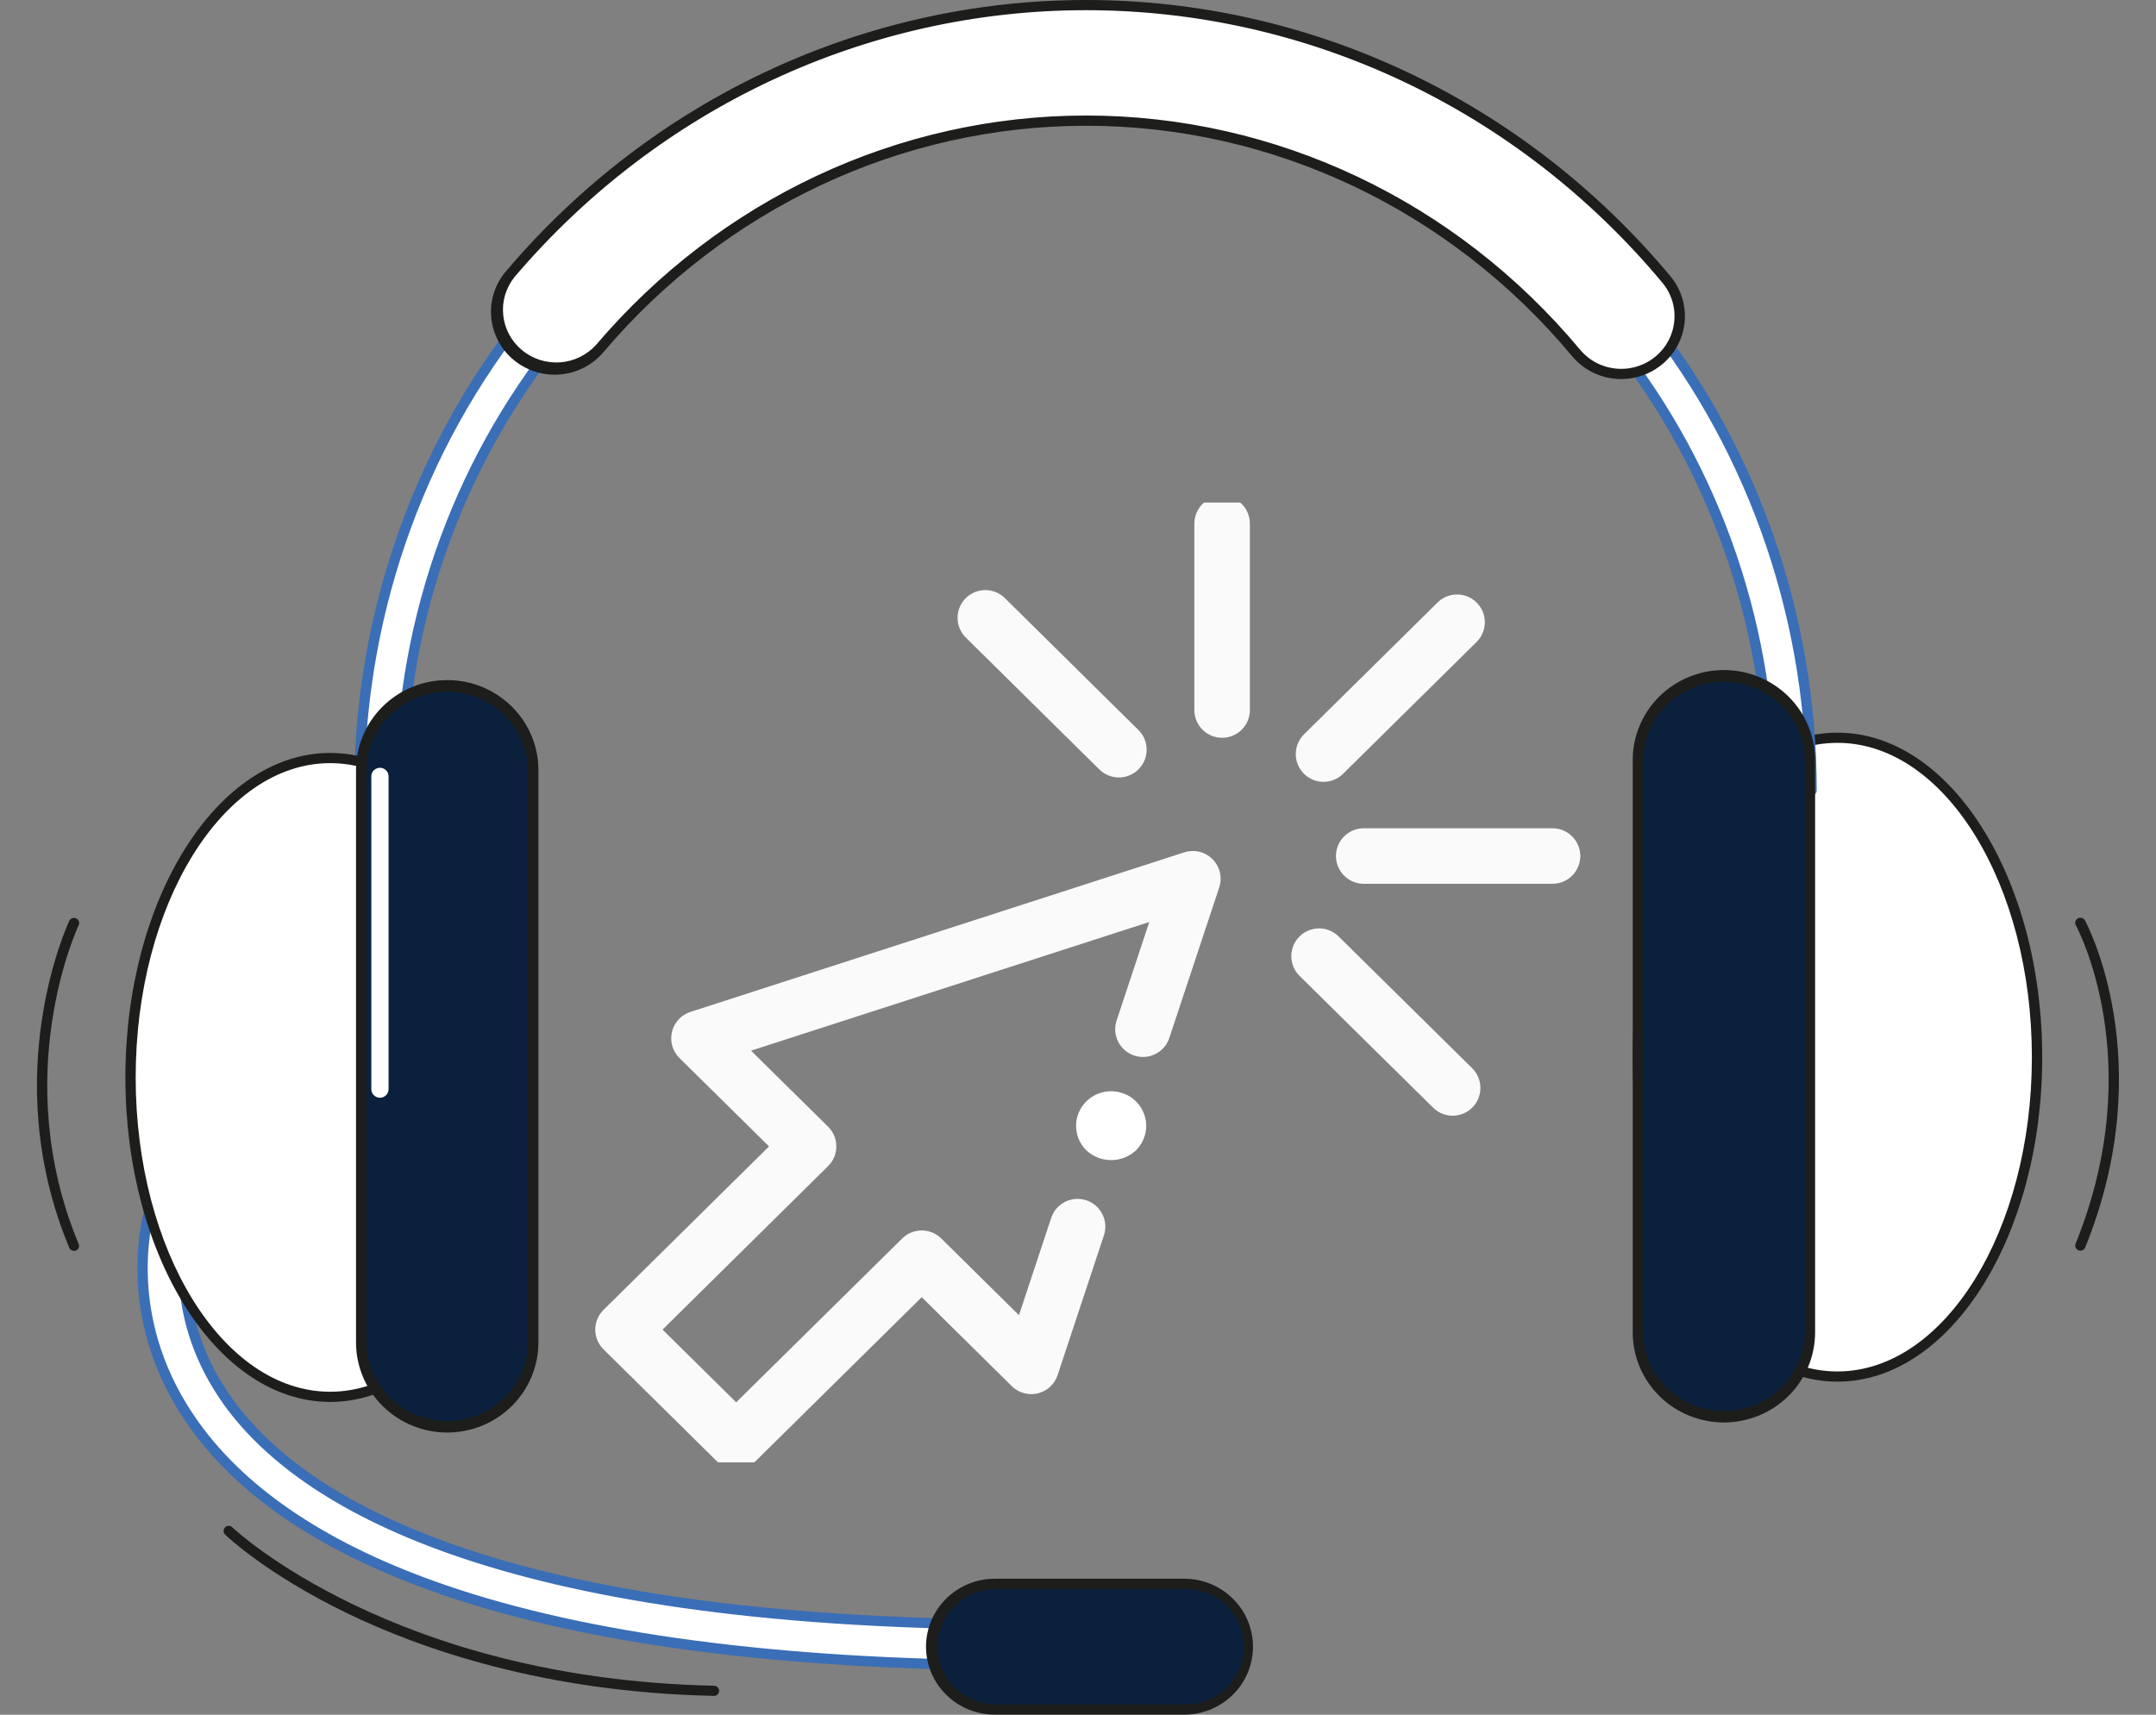 <svg width="44" height="35" viewBox="0 0 44 35" fill="none" xmlns="http://www.w3.org/2000/svg">
<rect x="0" y="0" width="44" height="35" fill="#808080" stroke="none"/>
<g clip-path="url(#clip0_1865_91)">
<path d="M27.011 15.392L29.736 12.701M27.831 17.473H31.684M26.92 19.517L29.646 22.207M24.941 14.493V10.688M22.834 15.303L20.109 12.611M21.991 25.038L21.046 27.89L18.811 25.682L15.024 29.42L13.87 28.28L12.715 27.14L16.501 23.4L14.265 21.194L24.344 17.937L23.326 21.008" stroke="#FAFAFA" stroke-width="1.133" stroke-linecap="round" stroke-linejoin="round"/>
<path d="M23.182 23.481C23.046 23.609 22.865 23.68 22.676 23.68C22.488 23.68 22.307 23.609 22.171 23.481C22.071 23.382 22.002 23.256 21.975 23.119C21.947 22.982 21.961 22.84 22.015 22.711C22.07 22.581 22.161 22.471 22.279 22.393C22.396 22.316 22.535 22.274 22.676 22.274C22.818 22.274 22.956 22.316 23.074 22.393C23.192 22.471 23.283 22.581 23.337 22.711C23.392 22.84 23.406 22.982 23.378 23.119C23.35 23.256 23.282 23.382 23.182 23.481Z" fill="white"/>
</g>
<path d="M1.51 25.532C1.489 25.532 1.469 25.526 1.451 25.514C1.434 25.503 1.421 25.487 1.413 25.468C-0.063 21.928 1.4 18.825 1.415 18.795C1.427 18.77 1.449 18.751 1.475 18.742C1.502 18.733 1.531 18.735 1.556 18.747C1.581 18.759 1.601 18.78 1.61 18.807C1.619 18.833 1.617 18.862 1.605 18.887C1.591 18.917 0.17 21.94 1.605 25.391C1.611 25.404 1.613 25.418 1.613 25.431C1.613 25.445 1.611 25.459 1.605 25.472C1.6 25.484 1.592 25.496 1.582 25.506C1.572 25.515 1.561 25.523 1.548 25.528C1.536 25.532 1.523 25.533 1.51 25.532Z" fill="#1D1D1B"/>
<path d="M20.786 33.993C15.93 33.977 11.985 33.459 9.061 32.454C6.696 31.641 4.982 30.507 3.965 29.084C2.324 26.788 3.079 24.584 3.113 24.492L3.908 24.766L3.51 24.629L3.908 24.766C3.881 24.844 3.267 26.682 4.666 28.622C6.144 30.672 10.141 33.125 20.789 33.161L20.786 33.993Z" fill="white"/>
<path d="M20.785 34.097C15.918 34.081 11.961 33.561 9.026 32.552C6.64 31.729 4.907 30.587 3.878 29.144C2.206 26.805 2.978 24.552 3.012 24.457C3.017 24.444 3.024 24.433 3.033 24.422C3.042 24.412 3.053 24.404 3.066 24.398C3.078 24.392 3.092 24.389 3.106 24.388C3.12 24.387 3.133 24.389 3.146 24.394L3.543 24.531L3.942 24.668C3.955 24.672 3.967 24.679 3.977 24.689C3.987 24.698 3.996 24.709 4.002 24.721C4.008 24.733 4.011 24.746 4.012 24.76C4.013 24.774 4.011 24.787 4.006 24.8C3.98 24.875 3.383 26.664 4.75 28.561C6.214 30.592 10.185 33.021 20.789 33.057C20.802 33.057 20.816 33.06 20.829 33.065C20.842 33.071 20.853 33.078 20.863 33.088C20.873 33.098 20.881 33.109 20.886 33.122C20.891 33.134 20.894 33.148 20.894 33.162L20.891 33.994C20.89 34.021 20.879 34.048 20.86 34.067C20.84 34.087 20.813 34.097 20.785 34.097ZM3.18 24.625C3.047 25.082 2.614 27.015 4.05 29.024C5.054 30.429 6.751 31.55 9.094 32.355C11.986 33.349 15.884 33.864 20.68 33.889L20.682 33.264C10.069 33.212 6.066 30.746 4.577 28.682C3.318 26.933 3.66 25.258 3.777 24.831L3.18 24.625Z" fill="#3A6EB6"/>
<path d="M24.193 32.329H20.331C19.613 32.329 19.031 32.904 19.031 33.612C19.031 34.321 19.613 34.895 20.331 34.895H24.193C24.911 34.895 25.493 34.321 25.493 33.612C25.493 32.904 24.911 32.329 24.193 32.329Z" fill="#0B203D"/>
<path d="M24.19 34.999H20.329C20.142 35.003 19.957 34.969 19.784 34.901C19.61 34.833 19.452 34.731 19.319 34.602C19.186 34.473 19.08 34.319 19.008 34.149C18.936 33.979 18.898 33.796 18.898 33.612C18.898 33.428 18.936 33.245 19.008 33.075C19.08 32.905 19.186 32.751 19.319 32.622C19.452 32.493 19.61 32.391 19.784 32.323C19.957 32.255 20.142 32.221 20.329 32.225H24.192C24.56 32.231 24.911 32.38 25.169 32.64C25.427 32.899 25.571 33.248 25.571 33.612C25.571 33.976 25.427 34.325 25.169 34.584C24.911 34.844 24.56 34.993 24.192 34.999H24.19ZM20.329 32.433C20.012 32.433 19.709 32.557 19.485 32.779C19.261 33 19.135 33.3 19.135 33.612C19.135 33.925 19.261 34.225 19.485 34.446C19.709 34.667 20.012 34.791 20.329 34.791H24.192C24.509 34.791 24.812 34.667 25.036 34.446C25.26 34.225 25.386 33.925 25.386 33.612C25.386 33.3 25.26 33 25.036 32.779C24.812 32.557 24.509 32.433 24.192 32.433H20.329Z" fill="#1D1E1B"/>
<path d="M37.503 28.098C39.753 28.098 41.577 25.179 41.577 21.578C41.577 17.978 39.753 15.059 37.503 15.059C35.254 15.059 33.43 17.978 33.43 21.578C33.43 25.179 35.254 28.098 37.503 28.098Z" fill="white"/>
<path d="M37.499 28.202C35.195 28.202 33.32 25.232 33.32 21.579C33.32 17.926 35.195 14.955 37.499 14.955C39.804 14.955 41.678 17.926 41.678 21.579C41.678 25.232 39.804 28.202 37.499 28.202ZM37.499 15.163C35.311 15.163 33.531 18.042 33.531 21.579C33.531 25.115 35.311 27.994 37.499 27.994C39.687 27.994 41.467 25.115 41.467 21.579C41.467 18.042 39.688 15.163 37.499 15.163Z" fill="#1D1D1B"/>
<path d="M36.971 16.134H36.128C36.128 12.681 34.927 9.34 32.749 6.727C30.087 3.537 26.225 1.706 22.152 1.706C18.129 1.706 14.298 3.498 11.643 6.621C9.406 9.252 8.175 12.629 8.175 16.134H7.332C7.332 12.435 8.634 8.867 10.997 6.087C13.813 2.775 17.879 0.877 22.151 0.877C26.477 0.877 30.576 2.817 33.397 6.199C35.702 8.959 36.971 12.488 36.971 16.134Z" fill="white"/>
<path d="M36.971 16.239H36.128C36.1 16.239 36.073 16.228 36.054 16.209C36.034 16.189 36.023 16.163 36.023 16.136C36.023 12.708 34.831 9.389 32.667 6.794C30.026 3.629 26.194 1.813 22.152 1.813C18.16 1.811 14.358 3.589 11.723 6.688C9.502 9.299 8.28 12.653 8.28 16.132C8.281 16.146 8.278 16.16 8.273 16.173C8.268 16.186 8.26 16.198 8.25 16.208C8.241 16.218 8.229 16.226 8.216 16.231C8.203 16.236 8.189 16.239 8.175 16.239H7.332C7.304 16.239 7.277 16.228 7.258 16.209C7.238 16.189 7.227 16.163 7.227 16.136C7.227 12.412 8.537 8.82 10.917 6.022C13.753 2.686 17.848 0.772 22.152 0.772C26.509 0.772 30.638 2.726 33.48 6.133C35.799 8.913 37.076 12.466 37.076 16.136C37.076 16.163 37.065 16.189 37.045 16.209C37.025 16.228 36.999 16.239 36.971 16.239ZM36.233 16.031H36.865C36.841 12.447 35.583 8.982 33.317 6.265C30.516 2.907 26.446 0.981 22.152 0.981C17.911 0.981 13.874 2.867 11.078 6.156C8.752 8.89 7.462 12.394 7.438 16.031H8.07C8.094 12.541 9.332 9.18 11.562 6.557C14.238 3.41 18.098 1.605 22.152 1.605C26.257 1.605 30.149 3.448 32.829 6.662C35.002 9.266 36.209 12.589 36.233 16.029V16.031Z" fill="#3A6EB6"/>
<path d="M36.937 15.543C36.937 14.585 36.151 13.809 35.182 13.809C34.212 13.809 33.426 14.585 33.426 15.543V27.195C33.426 28.152 34.212 28.928 35.182 28.928C36.151 28.928 36.937 28.152 36.937 27.195V15.543Z" fill="#0B203D"/>
<path d="M35.181 29.035C34.688 29.035 34.215 28.841 33.866 28.497C33.517 28.152 33.321 27.685 33.321 27.198V15.544C33.317 15.3 33.362 15.058 33.454 14.832C33.545 14.605 33.682 14.399 33.855 14.225C34.028 14.052 34.235 13.914 34.463 13.819C34.69 13.725 34.935 13.677 35.182 13.677C35.429 13.677 35.673 13.725 35.901 13.819C36.129 13.914 36.335 14.052 36.508 14.225C36.681 14.399 36.818 14.605 36.91 14.832C37.001 15.058 37.047 15.3 37.043 15.544V27.198C37.042 27.685 36.846 28.152 36.497 28.497C36.148 28.841 35.675 29.035 35.181 29.035ZM35.181 13.915C34.744 13.916 34.324 14.088 34.015 14.394C33.706 14.699 33.532 15.114 33.531 15.546V27.2C33.538 27.627 33.715 28.035 34.024 28.335C34.333 28.634 34.749 28.802 35.182 28.802C35.615 28.802 36.03 28.634 36.339 28.335C36.648 28.035 36.825 27.627 36.832 27.2V15.546C36.832 15.113 36.658 14.698 36.349 14.392C36.039 14.086 35.619 13.914 35.181 13.914V13.915Z" fill="#1D1E1B"/>
<path d="M6.741 28.512C8.991 28.512 10.815 25.593 10.815 21.992C10.815 18.392 8.991 15.473 6.741 15.473C4.492 15.473 2.668 18.392 2.668 21.992C2.668 25.593 4.492 28.512 6.741 28.512Z" fill="white"/>
<path d="M6.738 28.616C4.433 28.616 2.559 25.646 2.559 21.993C2.559 18.34 4.433 15.369 6.738 15.369C9.042 15.369 10.917 18.34 10.917 21.993C10.917 25.646 9.042 28.616 6.738 28.616ZM6.738 15.577C4.55 15.577 2.769 18.456 2.769 21.993C2.769 25.529 4.549 28.408 6.738 28.408C8.926 28.408 10.704 25.53 10.704 21.993C10.704 18.455 8.926 15.577 6.738 15.577Z" fill="#1D1D1B"/>
<path d="M10.887 15.749C10.887 14.792 10.101 14.016 9.131 14.016C8.161 14.016 7.375 14.792 7.375 15.749V27.402C7.375 28.359 8.161 29.136 9.131 29.136C10.101 29.136 10.887 28.359 10.887 27.402V15.749Z" fill="#0B203D"/>
<path d="M9.127 29.241C8.634 29.241 8.161 29.047 7.812 28.702C7.463 28.358 7.266 27.89 7.266 27.403V15.749C7.262 15.505 7.307 15.263 7.399 15.037C7.491 14.81 7.627 14.604 7.8 14.431C7.974 14.257 8.18 14.119 8.408 14.024C8.636 13.93 8.88 13.882 9.127 13.882C9.374 13.882 9.618 13.93 9.846 14.024C10.074 14.119 10.28 14.257 10.454 14.431C10.627 14.604 10.763 14.81 10.855 15.037C10.947 15.263 10.992 15.505 10.988 15.749V27.403C10.988 27.89 10.791 28.357 10.443 28.702C10.094 29.047 9.621 29.24 9.127 29.241ZM9.127 14.121C8.69 14.121 8.27 14.293 7.961 14.599C7.651 14.904 7.477 15.319 7.476 15.751V27.405C7.484 27.832 7.661 28.24 7.97 28.54C8.278 28.84 8.694 29.008 9.127 29.008C9.56 29.008 9.976 28.84 10.284 28.54C10.593 28.24 10.77 27.832 10.777 27.405V15.751C10.777 15.319 10.603 14.904 10.294 14.599C9.984 14.293 9.565 14.121 9.127 14.121Z" fill="#1D1E1B"/>
<path d="M34.009 5.704C31.041 2.146 26.723 0.105 22.166 0.105C17.665 0.105 13.383 2.104 10.42 5.59C10.317 5.708 10.238 5.845 10.188 5.994C10.139 6.142 10.12 6.299 10.133 6.455C10.145 6.611 10.189 6.763 10.261 6.902C10.334 7.041 10.434 7.164 10.555 7.264C10.676 7.365 10.817 7.441 10.968 7.487C11.119 7.534 11.278 7.55 11.435 7.535C11.593 7.521 11.746 7.475 11.886 7.401C12.025 7.328 12.149 7.227 12.249 7.106C14.758 4.156 18.372 2.464 22.166 2.464C26.007 2.464 29.652 4.192 32.166 7.205C32.368 7.442 32.658 7.592 32.971 7.62C33.284 7.648 33.596 7.553 33.839 7.356C34.081 7.159 34.236 6.874 34.267 6.565C34.299 6.256 34.207 5.948 34.009 5.706V5.704Z" fill="white"/>
<path d="M33.087 7.737C32.895 7.738 32.706 7.696 32.532 7.615C32.359 7.534 32.206 7.416 32.084 7.27C29.591 4.281 25.975 2.567 22.165 2.567C18.402 2.567 14.818 4.245 12.329 7.172C12.22 7.304 12.086 7.414 11.934 7.495C11.782 7.576 11.615 7.626 11.443 7.642C11.272 7.658 11.098 7.641 10.933 7.59C10.768 7.539 10.616 7.457 10.483 7.347C10.351 7.238 10.242 7.103 10.164 6.951C10.085 6.8 10.037 6.634 10.024 6.464C10.01 6.294 10.031 6.123 10.085 5.962C10.139 5.8 10.226 5.65 10.339 5.522C13.322 2.012 17.633 0 22.165 0C26.755 0 31.101 2.057 34.09 5.638C34.246 5.825 34.346 6.053 34.376 6.295C34.407 6.536 34.367 6.781 34.262 7.001C34.157 7.221 33.991 7.407 33.783 7.537C33.575 7.668 33.334 7.737 33.088 7.737H33.087ZM22.165 2.358C26.039 2.358 29.713 4.1 32.247 7.138C32.349 7.26 32.477 7.359 32.622 7.427C32.768 7.494 32.926 7.529 33.087 7.529C33.293 7.529 33.495 7.471 33.669 7.362C33.843 7.253 33.982 7.097 34.07 6.913C34.158 6.729 34.191 6.524 34.166 6.322C34.141 6.12 34.058 5.929 33.927 5.772C30.98 2.235 26.692 0.208 22.165 0.208C17.695 0.208 13.443 2.193 10.5 5.655C10.324 5.874 10.241 6.153 10.27 6.431C10.298 6.71 10.435 6.966 10.652 7.146C10.869 7.327 11.149 7.416 11.432 7.396C11.714 7.375 11.978 7.247 12.166 7.038C14.696 4.064 18.34 2.358 22.165 2.358V2.358Z" fill="#1D1D1B"/>
<path d="M42.457 25.53C42.44 25.53 42.423 25.526 42.408 25.517C42.392 25.509 42.38 25.498 42.37 25.484C42.36 25.47 42.354 25.454 42.352 25.437C42.35 25.42 42.353 25.403 42.359 25.387C43.866 21.666 42.38 18.914 42.364 18.887C42.358 18.875 42.354 18.861 42.352 18.848C42.351 18.834 42.352 18.82 42.356 18.807C42.36 18.794 42.366 18.782 42.375 18.771C42.383 18.761 42.394 18.752 42.406 18.745C42.419 18.739 42.432 18.735 42.446 18.733C42.459 18.732 42.473 18.733 42.487 18.737C42.5 18.741 42.512 18.747 42.523 18.755C42.534 18.764 42.543 18.775 42.55 18.787C42.565 18.814 44.101 21.648 42.555 25.464C42.547 25.483 42.534 25.5 42.516 25.512C42.499 25.523 42.478 25.53 42.457 25.53Z" fill="#1D1D1B"/>
<path d="M14.574 34.616H14.572C11.106 34.544 8.582 33.656 7.075 32.925C5.437 32.129 4.632 31.36 4.598 31.328C4.588 31.319 4.579 31.307 4.573 31.294C4.567 31.282 4.563 31.268 4.563 31.254C4.562 31.239 4.564 31.225 4.57 31.212C4.575 31.199 4.582 31.187 4.592 31.177C4.602 31.167 4.614 31.159 4.628 31.153C4.641 31.148 4.655 31.145 4.669 31.145C4.684 31.146 4.698 31.149 4.711 31.154C4.724 31.16 4.736 31.169 4.745 31.179C4.777 31.21 8.028 34.273 14.577 34.409C14.604 34.411 14.629 34.423 14.647 34.443C14.665 34.462 14.675 34.488 14.675 34.514C14.674 34.541 14.664 34.566 14.645 34.585C14.627 34.604 14.601 34.616 14.575 34.617L14.574 34.616Z" fill="#1D1D1B"/>
<path d="M33.632 6.508C33.605 6.508 33.579 6.501 33.555 6.489C33.531 6.477 33.51 6.46 33.493 6.439C31.537 3.887 29.285 2.595 27.74 1.96C26.064 1.272 24.835 1.186 24.824 1.183C24.801 1.182 24.779 1.176 24.758 1.166C24.738 1.156 24.719 1.142 24.704 1.125C24.673 1.09 24.657 1.045 24.66 0.999C24.663 0.953 24.685 0.91 24.72 0.88C24.755 0.85 24.801 0.834 24.847 0.837C24.898 0.84 26.135 0.925 27.861 1.632C29.45 2.282 31.766 3.608 33.775 6.228C33.795 6.253 33.807 6.284 33.81 6.316C33.813 6.348 33.807 6.381 33.793 6.409C33.778 6.438 33.756 6.463 33.728 6.48C33.7 6.497 33.669 6.506 33.636 6.506L33.632 6.508Z" fill="white"/>
<path d="M3.121 22.202C3.074 22.202 3.03 22.184 2.997 22.151C2.964 22.119 2.945 22.075 2.945 22.029C2.945 17.756 5.174 16.194 5.269 16.129C5.287 16.116 5.309 16.107 5.331 16.102C5.354 16.098 5.377 16.097 5.4 16.102C5.423 16.106 5.444 16.114 5.463 16.126C5.483 16.139 5.5 16.155 5.513 16.173C5.526 16.192 5.535 16.213 5.54 16.235C5.545 16.258 5.545 16.281 5.541 16.303C5.537 16.326 5.528 16.347 5.516 16.366C5.503 16.385 5.487 16.402 5.468 16.415C5.446 16.43 3.296 17.951 3.296 22.029C3.296 22.051 3.292 22.074 3.283 22.095C3.274 22.116 3.261 22.135 3.245 22.151C3.229 22.167 3.209 22.18 3.188 22.189C3.167 22.198 3.144 22.202 3.121 22.202Z" fill="white"/>
<path d="M40.772 24.214C40.759 24.213 40.747 24.212 40.735 24.21C40.689 24.2 40.65 24.173 40.624 24.134C40.599 24.096 40.59 24.049 40.6 24.004C41.169 21.369 40.751 19.441 40.299 18.287C39.811 17.038 39.178 16.401 39.172 16.395C39.156 16.378 39.143 16.359 39.134 16.338C39.126 16.317 39.121 16.295 39.121 16.272C39.121 16.249 39.126 16.227 39.135 16.206C39.143 16.184 39.156 16.165 39.173 16.149C39.189 16.133 39.208 16.12 39.23 16.112C39.251 16.103 39.274 16.099 39.297 16.099C39.32 16.099 39.343 16.103 39.364 16.112C39.385 16.121 39.405 16.133 39.421 16.149C39.448 16.177 40.103 16.832 40.619 18.143C41.093 19.343 41.533 21.347 40.943 24.076C40.935 24.115 40.913 24.15 40.882 24.175C40.851 24.2 40.812 24.213 40.772 24.214Z" fill="white"/>
<path d="M7.754 22.407C7.707 22.407 7.663 22.389 7.63 22.356C7.597 22.324 7.578 22.28 7.578 22.234V15.854C7.577 15.831 7.581 15.807 7.589 15.785C7.597 15.763 7.61 15.743 7.626 15.726C7.643 15.709 7.663 15.695 7.685 15.686C7.707 15.677 7.73 15.672 7.754 15.672C7.778 15.672 7.801 15.677 7.823 15.686C7.845 15.695 7.865 15.709 7.881 15.726C7.898 15.743 7.911 15.763 7.919 15.785C7.927 15.807 7.931 15.831 7.93 15.854V22.235C7.929 22.281 7.91 22.325 7.877 22.357C7.845 22.389 7.8 22.407 7.754 22.407Z" fill="white"/>
<defs>
<clipPath id="clip0_1865_91">
<rect width="20.829" height="19.592" fill="white" transform="translate(11.734 10.258)"/>
</clipPath>
</defs>
</svg>
